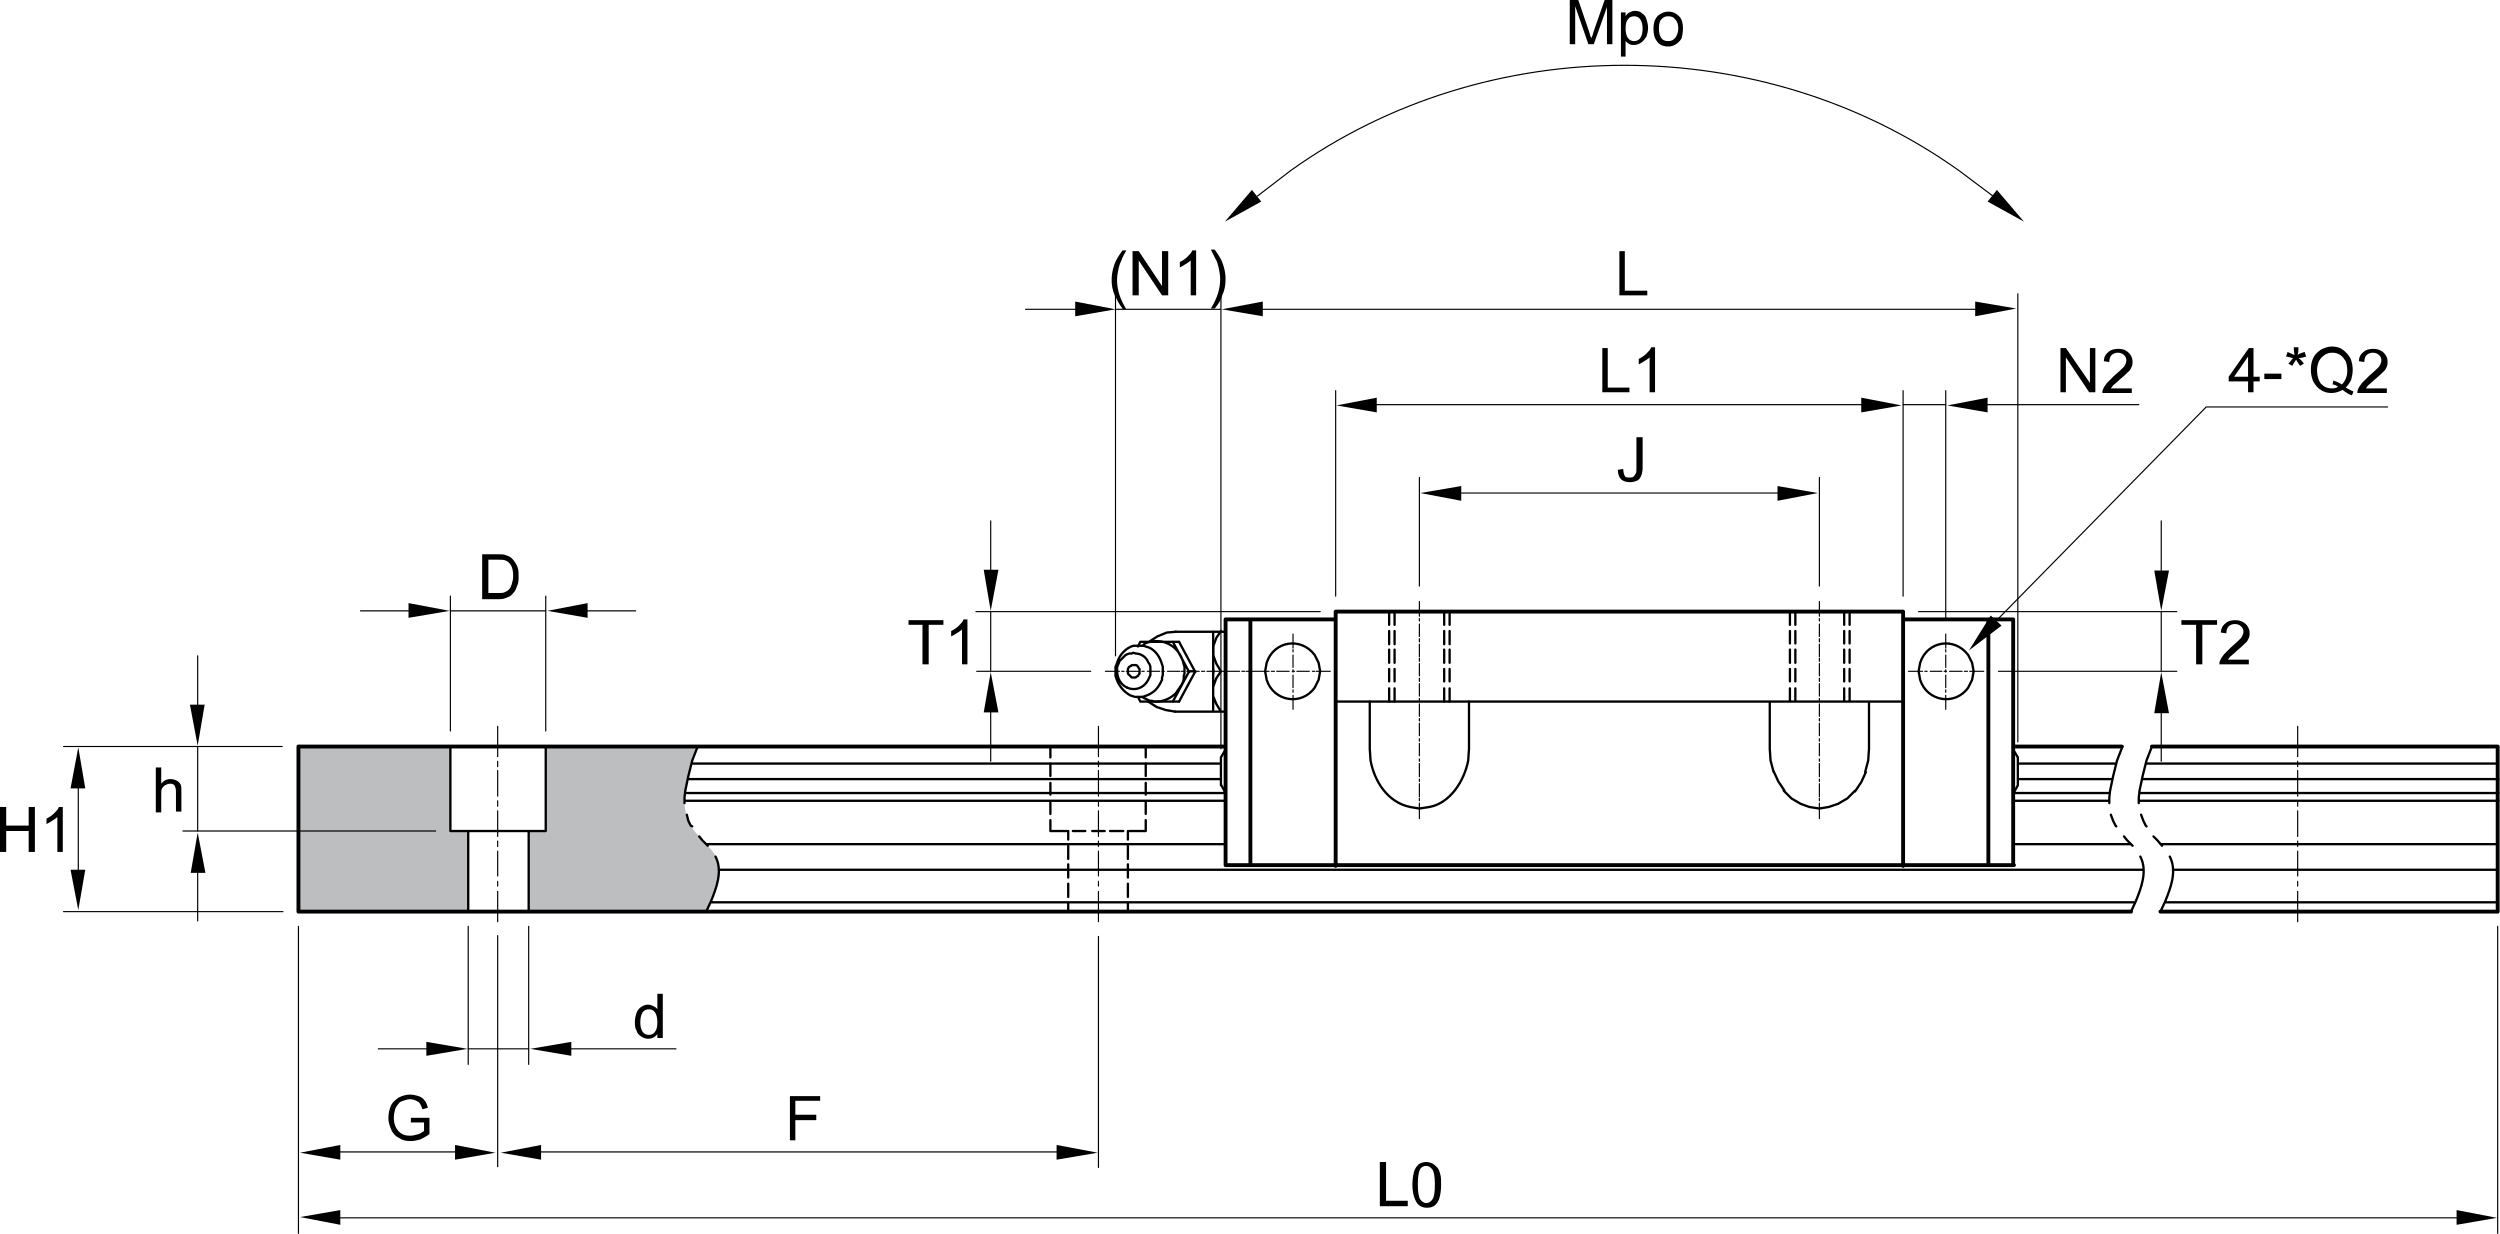 <?xml version="1.0" encoding="utf-8"?>
<!-- Generator: Adobe Illustrator 24.2.3, SVG Export Plug-In . SVG Version: 6.00 Build 0)  -->
<svg version="1.2" baseProfile="tiny" id="Layer_1" xmlns="http://www.w3.org/2000/svg" xmlns:xlink="http://www.w3.org/1999/xlink"
	 x="0px" y="0px" viewBox="0 0 322.5 159.2" overflow="visible" xml:space="preserve">
<path fill="#BCBEC0" d="M92.6,111.1l-0.2-0.5l-0.1-0.2c-0.5-0.9-2.2-2.6-2.2-2.6c-1.9-1.9-1.8-4.3-1.8-4.3v-0.7l0.1-0.9l0.4-1.9
	l0.5-2l0.7-1.8H38.5v21.3h21.9v-10.3h-2.3V96.3h12.3v10.9h-2.2v10.3h22.9l0.6-1.3l0.5-1.2l0.4-1.4l0.1-1.3v-0.6L92.6,111.1z"/>
<path fill="none" stroke="#000000" stroke-width="0.5" stroke-linecap="round" stroke-linejoin="round" stroke-miterlimit="10" d="
	M158.1,111.6h101.7 M158.1,79.9h3.3 M161.3,79.9h11 M172.3,78.9v32.8 M158.1,111.6V79.9 M161.3,111.6V79.9 M245.5,79.9h14.2
	 M245.5,78.9v32.8 M256.5,111.6V79.9 M259.7,111.6V79.9 M172.3,78.9h73.2 M277.6,96.3h44.6 M259.7,96.3h14 M274.9,117.6H38.5V96.3
	h119.6 M322.2,117.6V96.3 M322.2,117.6h-43.5"/>
<path fill="none" stroke="#000000" stroke-width="0.3" stroke-linecap="round" stroke-linejoin="round" stroke-miterlimit="10" d="
	M228.3,96.6v-6.1 M241.1,96.6v-6.1 M172.3,90.5h73.2 M237.9,88.8v1.7 M237.9,86.3v1.6 M237.9,83.8v1.7 M237.9,81.4V83 M237.9,78.9
	v1.7 M238.6,88.8v1.7 M238.6,86.3v1.6 M238.6,83.8v1.7 M238.6,81.4V83 M238.6,78.9v1.7 M231.6,88.8v1.7 M231.6,86.3v1.6 M231.6,83.8
	v1.7 M231.6,81.4V83 M231.6,78.9v1.7 M230.9,88.8v1.7 M230.9,86.3v1.6 M230.9,83.8v1.7 M230.9,81.4V83 M230.9,78.9v1.7 M234.7,104.3
	l-1.3-0.2l-1.1-0.4 M232.3,103.7l-1.2-0.7l-1-1 M230.2,102l-0.8-1.2l-0.6-1.3 M228.8,99.6l-0.4-1.5l-0.1-1.5 M241.1,96.6l-0.1,1.5
	l-0.4,1.5 M240.7,99.6l-0.6,1.3l-0.8,1.2 M239.3,102l-1,1l-1.2,0.7 M237.1,103.7l-1.2,0.4l-1.2,0.2 M60.4,117.6v-10.4 M68.2,117.6
	v-10.4 M70.4,96.3v10.9H58.1 M58.1,107.2V96.3 M135.5,97.7v-1.4 M135.5,100.1v-1.6 M135.5,102.5V101 M135.5,105v-1.6 M135.5,107.2
	v-1.4 M145.5,108.3v-1.1 M145.5,110.8v-1.7 M145.5,113.2v-1.7 M145.5,115.7V114 M145.5,117.6v-1.1 M137.8,108.3v-1.1 M137.8,110.8
	v-1.7 M137.8,113.2v-1.7 M137.8,115.7V114 M137.8,117.6v-1.1 M147.8,97.7v-1.4 M147.8,100.1v-1.6 M147.8,102.5V101 M147.8,105v-1.6
	 M147.8,107.2v-1.4 M137.6,107.2h-2.1 M140,107.2h-1.6 M142.5,107.2h-1.6 M144.9,107.2h-1.7 M147.8,107.2h-2.1"/>
<path fill="none" stroke="#000000" stroke-width="0.3" stroke-linecap="round" stroke-linejoin="round" stroke-miterlimit="10" d="
	M157.5,86.6l-0.6-1l-0.4-1.1v-1.1l0.4-1.1l0.6-0.9 M153.3,86.6h0.9 M157.5,91.8l-0.6-1l-0.4-1v-1.2l0.4-1.1l0.6-0.9 M156.5,86.3v5.4
	 M176.7,96.6v-6.1 M151.3,90.5l2.1-3.9 M152.1,90.5l2.1-3.9 M147.3,89.9l1,0.5h0.3l0.3,0.1c0.9,0.1,1.9-0.3,2.6-0.9l0.2-0.2l0.2-0.3
	c0.4-0.6,0.9-1.1,0.8-1.9l0.1-0.3V86l-0.1-0.3c-0.5-2.4-2.8-3.6-5-2.7l-0.2,0.2l-0.1,0.1 M151.3,82.8l2.1,3.9 M152.1,82.8l2.1,3.9
	 M151.6,81.5h6.4 M151.6,91.8h6.4 M189.5,96.6v-6.1 M187,88.8v1.7 M187,86.3v1.6 M187,83.8v1.7 M187,81.4v1.7 M187,78.9v1.7
	 M186.3,88.8v1.7 M186.3,86.3v1.6 M186.3,83.8v1.7 M186.3,81.4v1.7 M186.3,78.9v1.7 M179.9,88.8v1.7 M179.9,86.3v1.6 M179.9,83.8
	v1.7 M179.9,81.4v1.7 M179.9,78.9v1.7 M179.2,88.8v1.7 M179.2,86.3v1.6 M179.2,83.8v1.7 M179.2,81.4v1.7 M179.2,78.9v1.7
	 M189.5,96.6l-0.1,1.5c-0.5,2.6-2.3,5.5-5,6l-1.3,0.2 M183.1,104.3l-1.2-0.2c-2.9-0.6-4.6-3.3-5.1-6l-0.1-1.5"/>
<path fill="none" stroke="#000000" stroke-width="0.3" stroke-linecap="round" stroke-linejoin="round" stroke-miterlimit="10" d="
	M148.4,86.6V86l-0.1-0.3l-0.2-0.3c-0.2-0.6-0.9-1.1-1.6-1.1l-0.3-0.1l-0.2,0.1h-0.3l-0.3,0.1l-0.2,0.1l-0.2,0.2l-0.2,0.2l-0.2,0.2
	l-0.2,0.2l-0.1,0.3l-0.1,0.2l-0.1,0.3v0.5c0.1,2.6,3.3,3.2,4.2,0.7l0.1-0.2L148.4,86.6L148.4,86.6z M150,86.6V86l-0.1-0.3l-0.1-0.3
	c-0.3-0.9-1-1.8-2-2l-0.3-0.1h-1.3c-1,0.3-1.8,1.2-2.1,2.2l-0.1,0.3l-0.1,0.2v1.2l0.1,0.3c0.3,0.9,0.9,1.7,1.8,2.2l0.6,0.2h1
	c1.3-0.4,1.9-0.9,2.5-2.2v-0.3l0.1-0.3L150,86.6L150,86.6z M147,86.6v-0.3l-0.1-0.1l-0.1-0.2l-0.1-0.1l-0.1-0.1H146l-0.1,0.1
	l-0.2,0.1l-0.1,0.1l-0.1,0.2v0.6l0.1,0.1l0.1,0.1l0.1,0.1l0.1,0.1l0.1,0.1h0.5l0.1-0.1l0.2-0.1l0.1-0.2l0.1-0.1L147,86.6L147,86.6z
	 M151.6,91.8l-1.2-0.2l-1.2-0.4l-1.1-0.7 M156.5,86.9v-5.4"/>
<path fill="none" stroke="#000000" stroke-width="0.3" stroke-linecap="round" stroke-linejoin="round" stroke-miterlimit="10" d="
	M279.9,110.5l0.1,0.2c0.8,1.8,0,3.9-0.7,5.6l-0.6,1.3 M277.8,107.9l0.5,0.5l0.6,0.7 M276.2,105.1L276.2,105.1l0.3,0.8l0.3,0.6
	l0.1,0.1 M277.6,96.3l-0.7,1.8l-0.5,2L276,102l-0.1,0.9v0.7 M276.1,110.5l0.1,0.2c0.8,1.8,0,3.9-0.7,5.6l-0.6,1.3 M274,107.9
	l0.4,0.5l0.7,0.7 M272.3,105.1L272.3,105.1l0.3,0.8l0.3,0.6l0.1,0.1 M273.8,96.3l-0.7,1.8l-0.5,2l-0.4,1.9l-0.1,0.9v0.7 M92.3,110.5
	l0.1,0.2c0.8,1.8,0,3.9-0.7,5.6l-0.6,1.3 M90.2,107.9l0.4,0.5l0.7,0.7 M88.6,105.1L88.6,105.1l0.2,0.8l0.3,0.6l0.2,0.1 M90,96.3
	l-0.7,1.8l-0.5,2l-0.4,1.9l-0.1,0.9v0.7 M279.3,116.4h42.9 M91.7,116.4h183.7 M280.3,112.2h41.9 M92.7,112.2h183.7 M278.7,108.9
	h43.5 M259.7,108.9h15.1 M91.1,108.9h67 M276,103.3h46.3 M259.7,103.3h12.4 M88.4,103.3h69.7 M276.1,102.3h46.2 M259.7,102.3h12.4
	 M88.4,102.3h69.7 M276.8,98.5h45.4 M260.3,98.5H273 M89.2,98.5h68.2 M276.4,100.5h45.9 M260.3,100.5h12.2 M88.8,100.5h68.7
	 M158.1,102.3l-0.6-1.1 M157.5,101.3v-3.6l0.6-1 M260.3,101.3l-0.6,1.1 M260.3,101.3v-3.6l-0.6-1 M145.4,88.7L145.4,88.7
	 M148.2,82.8l1.1-0.7l1.2-0.5l1.2-0.1 M152.1,82.8h-5l-0.3,0.6 M152.1,90.5h-5l-0.3-0.6"/>
<path fill="none" stroke="#000000" stroke-width="0.3" stroke-linecap="round" stroke-linejoin="round" stroke-miterlimit="10" d="
	M254.6,86.6l-0.2-1.1l-0.5-1c-1.8-2.4-5.3-1.8-6.2,1l-0.2,1.1l0.2,1.1c0.9,2.8,4.5,3.4,6.2,1l0.5-1L254.6,86.6z M170.3,86.6
	l-0.2-1.1l-0.5-1c-1.8-2.4-5.3-1.8-6.2,1l-0.2,1.1l0.2,1.1c0.9,2.8,4.5,3.4,6.2,1l0.5-1L170.3,86.6z"/>
<path fill="none" stroke="#000000" stroke-width="0.15" stroke-linecap="round" stroke-linejoin="round" stroke-miterlimit="10" d="
	M183.1,97.9v0.3 M183.1,95.9v1.6 M183.1,95.3v0.3 M183.1,93.3v1.6 M183.1,92.7V93 M183.1,90.8v1.6 M183.1,90.1v0.4 M183.1,88.2v1.6
	 M183.1,87.5v0.4 M183.1,85.6v1.6 M183.1,84.9v0.4 M183.1,83.1v1.6 M183.1,82.4v0.4 M183.1,80.5v1.6 M183.1,79.8v0.3 M183.1,77.6
	v1.9 M234.7,103.6v2 M234.7,103v0.3 M234.7,101.1v1.7 M234.7,100.5v0.3 M234.7,98.5v1.7 M234.7,97.9v0.3 M234.7,95.9v1.6
	 M234.7,95.3v0.3 M234.7,93.3v1.6 M234.7,92.7V93 M234.7,90.8v1.6 M234.7,90.1v0.4 M234.7,88.2v1.6 M234.7,87.5v0.4 M234.7,85.6v1.6
	 M234.7,84.9v0.4 M234.7,83.1v1.6 M234.7,82.4v0.4 M234.7,80.5v1.6 M234.7,79.8v0.3 M234.7,77.6v1.9 M64.2,97.6v-3.9 M64.2,98.9
	v-0.7 M64.2,102.7v-3.3 M64.2,104v-0.7 M64.2,107.9v-3.3 M64.2,109.2v-0.7 M64.2,113v-3.2 M64.2,114.3v-0.6 M64.2,118.9V115
	 M141.7,97.6v-3.9 M141.7,98.9v-0.7 M141.7,102.7v-3.3 M141.7,104v-0.7 M141.7,107.9v-3.3 M141.7,109.2v-0.7 M141.7,113v-3.2
	 M141.7,114.3v-0.6 M141.7,118.9V115 M296.4,97.6v-3.9 M296.4,98.9v-0.7 M296.4,102.7v-3.3 M296.4,104v-0.7 M296.4,107.9v-3.3
	 M296.4,109.2v-0.7 M296.4,113v-3.2 M296.4,114.3v-0.6 M296.4,118.9V115"/>
<path fill="none" stroke="#000000" stroke-width="0.15" stroke-linecap="round" stroke-linejoin="round" stroke-miterlimit="10" d="
	M172.3,76.9V50.4 M183.1,75.6v-14 M260.3,95.7V37.9 M251,79.8V50.4 M245.5,76.9V50.4 M234.7,75.6v-14 M56.2,107.2H23.6 M36.4,96.3
	H8.2 M36.5,117.6H8.2 M38.5,119.5v39.6 M64.2,120.7v29.8 M68.2,119.5v17.8 M60.4,119.5v17.8 M70.4,94.3V76.9 M58.1,94.3V76.9
	 M322.2,119.5v39.6 M248,86.6h-1.8 M248.6,86.6h-0.3 M250.5,86.6H249 M251.1,86.6h-0.3 M253.1,86.6h-1.6 M253.8,86.6h-0.4
	 M255.9,86.6h-1.8 M251,89.7v1.8 M251,89v0.3 M251,87.1v1.6 M251,86.4v0.3 M251,84.5v1.6 M251,83.8v0.3 M251,81.8v1.8 M169.8,86.6
	h1.8 M169.3,86.6h0.3 M167.3,86.6h1.6 M166.7,86.6h0.3 M164.7,86.6h1.6 M164,86.6h0.4 M161.9,86.6h1.8 M166.8,89.7v1.8 M166.8,89
	v0.3 M166.8,87.1v1.6 M166.8,86.4v0.3 M166.8,84.5v1.6 M166.8,83.8v0.3 M166.8,81.8v1.8 M160.8,86.6h1.8 M160.2,86.6h0.4
	 M158.3,86.6h1.6 M157.6,86.6h0.4 M155.7,86.6h1.6 M155,86.6h0.4 M153.1,86.6h1.6 M152.4,86.6h0.3 M150.6,86.6h1.6 M149.9,86.6h0.3
	 M148,86.6h1.6 M147.3,86.6h0.3 M145.3,86.6h1.7 M144.7,86.6h0.3 M142.6,86.6h1.8 M183.1,103.6v2 M183.1,103v0.3 M183.1,101.1v1.7
	 M183.1,100.5v0.3 M183.1,98.5v1.7"/>
<path fill="none" stroke="#000000" stroke-width="0.15" stroke-linecap="round" stroke-linejoin="round" stroke-miterlimit="10" d="
	M257.2,80.4l27.4-27.9H308 M278.8,86.6v-7.7 M278.8,73.7v-6.5 M278.8,91.7v6.5 M127.8,86.6v-7.7 M127.8,73.8v-6.6 M127.8,91.5v6.7
	 M157.5,39.9H144 M139.1,39.9h-6.8 M162.6,39.9h92.6 M245.5,52.2h5.5 M256.1,52.2h19.8 M177.1,52.2h64 M188.1,63.6h41.8 M25.5,107.2
	V96.3 M25.5,91.2v-6.6 M25.5,112v6.8 M10.1,112.6V101 M43.4,157.1h273.8 M69.6,148.6h67.5 M43.6,148.6H59 M60.4,135.3h7.8
	 M72.8,135.3h14.4 M55.3,135.3h-6.5 M58.1,78.8h12.3 M75.1,78.8H82 M53.4,78.8h-6.9 M257.1,25.3l-4.4-3.3
	c-25.4-18.1-60.9-18.1-86.2,0l-4.3,3.3 M247.5,78.9h33.3 M257.8,86.6h23 M170.3,78.9h-44.4 M140.7,86.6H126 M141.7,120.8v29.8
	 M143.9,84.6V37.9 M157.5,96.6V37.9"/>
<polygon points="9.1,101.7 11,101.7 10.1,96.4 "/>
<polygon points="24.6,112.6 26.5,112.6 25.5,107.4 "/>
<polygon points="9.1,112.2 11,112.2 10.1,117.4 "/>
<polygon points="24.5,90.9 26.4,90.9 25.5,96.2 "/>
<polygon points="52.7,79.7 52.7,77.8 58,78.8 "/>
<polygon points="75.8,79.7 75.8,77.8 70.6,78.8 "/>
<polygon points="55,136.2 55,134.4 60.3,135.3 "/>
<polygon points="73.7,136.2 73.7,134.4 68.4,135.3 "/>
<polygon points="58.7,149.6 58.7,147.7 63.9,148.7 "/>
<polygon points="136.3,149.6 136.3,147.7 141.6,148.7 "/>
<polygon points="316.9,158 316.9,156.1 322.1,157.1 "/>
<polygon points="69.8,149.6 69.8,147.7 64.6,148.7 "/>
<polygon points="43.9,149.6 43.9,147.7 38.7,148.7 "/>
<polygon points="43.9,158 43.9,156.1 38.7,157 "/>
<path d="M202.5,5.7V0h1.1l1.4,4.1c0.1,0.4,0.2,0.7,0.3,0.8c0.1-0.2,0.2-0.5,0.3-0.9l1.4-4h1v5.7h-0.7V0.9l-1.7,4.8h-0.7l-1.7-4.9
	v4.9L202.5,5.7"/>
<path d="M209.7,3.7c0,0.5,0.1,0.9,0.3,1.2s0.5,0.4,0.8,0.4s0.6-0.1,0.8-0.4s0.3-0.7,0.3-1.2s-0.1-0.9-0.3-1.2s-0.5-0.4-0.8-0.4
	s-0.6,0.1-0.8,0.4C209.8,2.7,209.7,3.1,209.7,3.7 M209.1,7.3V1.6h0.6v0.5c0.1-0.2,0.3-0.4,0.5-0.5s0.4-0.2,0.7-0.2
	c0.4,0,0.7,0.1,0.9,0.3c0.3,0.2,0.5,0.4,0.6,0.8c0.1,0.3,0.2,0.7,0.2,1.1s-0.1,0.8-0.2,1.1c-0.2,0.3-0.4,0.6-0.7,0.8
	c-0.3,0.2-0.6,0.3-0.9,0.3c-0.2,0-0.4,0-0.6-0.1c-0.2-0.1-0.3-0.2-0.5-0.4v2H209.1z"/>
<path d="M214,3.7c0,0.5,0.1,0.9,0.3,1.2s0.5,0.4,0.9,0.4s0.6-0.1,0.9-0.4c0.2-0.3,0.4-0.7,0.4-1.2s-0.1-0.9-0.4-1.2
	c-0.2-0.3-0.5-0.4-0.9-0.4s-0.6,0.1-0.9,0.4C214.1,2.7,214,3.1,214,3.7 M213.3,3.7c0-0.8,0.2-1.3,0.6-1.7c0.4-0.3,0.8-0.5,1.3-0.5
	c0.6,0,1,0.2,1.4,0.6s0.5,0.9,0.5,1.6c0,0.5-0.1,1-0.2,1.3c-0.2,0.3-0.4,0.5-0.7,0.7s-0.6,0.3-1,0.3c-0.6,0-1.1-0.2-1.4-0.6
	C213.4,4.9,213.3,4.4,213.3,3.7"/>
<path d="M144.8,39.8c-0.4-0.5-0.7-1.1-1-1.7c-0.3-0.7-0.4-1.3-0.4-2c0-0.6,0.1-1.2,0.3-1.8c0.2-0.7,0.6-1.3,1.1-2h0.5
	c-0.3,0.5-0.5,0.9-0.6,1.2c-0.2,0.4-0.3,0.7-0.4,1.1c-0.1,0.5-0.2,1-0.2,1.5c0,1.3,0.4,2.5,1.2,3.8h-0.5"/>
<polygon points="146.1,38.1 146.1,32.4 146.9,32.4 149.9,36.9 149.9,32.4 150.7,32.4 150.7,38.1 149.9,38.1 146.9,33.6 146.9,38.1 
	"/>
<path d="M154.3,38.1h-0.7v-4.5c-0.2,0.2-0.4,0.3-0.7,0.5s-0.5,0.3-0.7,0.4v-0.7c0.4-0.2,0.7-0.4,1-0.7s0.5-0.5,0.6-0.8h0.5
	L154.3,38.1"/>
<path d="M156.7,39.8h-0.5c0.8-1.3,1.2-2.5,1.2-3.8c0-0.5-0.1-1-0.2-1.5c-0.1-0.4-0.2-0.8-0.4-1.1c-0.1-0.2-0.3-0.6-0.6-1.2h0.5
	c0.5,0.7,0.9,1.3,1.1,2c0.2,0.6,0.3,1.2,0.3,1.8c0,0.7-0.1,1.4-0.4,2C157.5,38.8,157.1,39.3,156.7,39.8"/>
<polygon points="208.9,38.1 208.9,32.4 209.6,32.4 209.6,37.5 212.5,37.5 212.5,38.1 "/>
<polygon points="206.7,50.6 206.7,44.9 207.4,44.9 207.4,50 210.2,50 210.2,50.6 "/>
<path d="M213.5,50.6h-0.7v-4.5c-0.2,0.2-0.4,0.3-0.7,0.5s-0.5,0.3-0.7,0.4v-0.7c0.4-0.2,0.7-0.4,1-0.7s0.5-0.5,0.6-0.8h0.5
	L213.5,50.6"/>
<polygon points="265.8,50.6 265.8,44.9 266.5,44.9 269.6,49.4 269.6,44.9 270.3,44.9 270.3,50.6 269.5,50.6 266.5,46.1 266.5,50.6 
	"/>
<path d="M275,50v0.7h-3.8c0-0.2,0-0.3,0.1-0.5c0.1-0.3,0.3-0.5,0.5-0.8c0.2-0.2,0.5-0.5,0.9-0.9c0.6-0.5,1-0.9,1.3-1.2
	c0.2-0.3,0.3-0.6,0.3-0.8c0-0.3-0.1-0.5-0.3-0.7c-0.2-0.2-0.5-0.3-0.8-0.3s-0.6,0.1-0.8,0.3s-0.3,0.5-0.3,0.9l-0.7-0.1
	c0-0.5,0.2-0.9,0.6-1.2c0.3-0.3,0.8-0.4,1.3-0.4c0.6,0,1,0.2,1.3,0.5s0.5,0.7,0.5,1.1c0,0.2,0,0.5-0.1,0.7s-0.2,0.5-0.5,0.7
	c-0.2,0.2-0.6,0.6-1.1,1c-0.4,0.4-0.7,0.6-0.8,0.7c-0.1,0.1-0.2,0.3-0.3,0.4h2.7"/>
<polygon points="283.3,85.7 283.3,80.6 281.4,80.6 281.4,80 286,80 286,80.6 284.1,80.6 284.1,85.7 "/>
<path d="M290.1,85v0.7h-3.8c0-0.2,0-0.3,0.1-0.5c0.1-0.3,0.3-0.5,0.5-0.8c0.2-0.2,0.5-0.5,0.9-0.9c0.6-0.5,1-0.9,1.3-1.2
	c0.2-0.3,0.3-0.6,0.3-0.8c0-0.3-0.1-0.5-0.3-0.7c-0.2-0.2-0.5-0.3-0.8-0.3s-0.6,0.1-0.8,0.3c-0.2,0.2-0.3,0.5-0.3,0.9l-0.7-0.1
	c0-0.5,0.2-0.9,0.6-1.2c0.3-0.3,0.8-0.4,1.3-0.4s1,0.2,1.3,0.5s0.5,0.7,0.5,1.1c0,0.2,0,0.5-0.1,0.7s-0.2,0.5-0.5,0.7
	c-0.2,0.2-0.6,0.6-1.1,1c-0.4,0.4-0.7,0.6-0.8,0.7c-0.1,0.1-0.2,0.3-0.3,0.4h2.7"/>
<polygon points="119,85.7 119,80.6 117.2,80.6 117.2,80 121.7,80 121.7,80.6 119.8,80.6 119.8,85.7 "/>
<path d="M124.8,85.7h-0.7v-4.5c-0.2,0.2-0.4,0.3-0.7,0.5c-0.3,0.2-0.5,0.3-0.7,0.4v-0.7c0.4-0.2,0.7-0.4,1-0.7
	c0.3-0.3,0.5-0.5,0.6-0.8h0.5L124.8,85.7"/>
<path d="M63,76.5h1.2c0.4,0,0.7,0,0.9-0.1c0.2-0.1,0.4-0.2,0.5-0.3c0.2-0.2,0.3-0.4,0.4-0.7c0.1-0.3,0.2-0.7,0.2-1.1
	c0-0.6-0.1-1.1-0.3-1.4c-0.2-0.3-0.4-0.5-0.7-0.6c-0.2-0.1-0.5-0.1-1-0.1H63V76.5 M62.2,77.2v-5.7h2c0.4,0,0.8,0,1,0.1
	c0.3,0.1,0.6,0.2,0.8,0.4c0.3,0.3,0.5,0.6,0.7,1s0.2,0.9,0.2,1.4c0,0.4,0,0.8-0.2,1.2c-0.1,0.3-0.2,0.6-0.4,0.8
	c-0.2,0.2-0.3,0.4-0.5,0.5s-0.4,0.2-0.7,0.3c-0.3,0.1-0.6,0.1-0.9,0.1h-2C62.2,77.3,62.2,77.2,62.2,77.2z"/>
<polygon points="0,109.9 0,104.1 0.8,104.1 0.8,106.5 3.7,106.5 3.7,104.1 4.5,104.1 4.5,109.9 3.7,109.9 3.7,107.2 0.8,107.2 
	0.8,109.9 "/>
<path d="M8.1,109.9H7.4v-4.5c-0.2,0.2-0.4,0.3-0.7,0.5c-0.3,0.2-0.5,0.3-0.7,0.4v-0.7c0.4-0.2,0.7-0.4,1-0.7
	c0.3-0.3,0.5-0.5,0.6-0.8h0.5V109.9"/>
<path d="M20.1,104.7V99h0.7v2.1c0.3-0.4,0.7-0.6,1.2-0.6c0.3,0,0.6,0.1,0.8,0.2c0.2,0.1,0.4,0.3,0.5,0.5s0.1,0.5,0.1,0.9v2.6h-0.7
	v-2.6c0-0.4-0.1-0.6-0.2-0.8c-0.2-0.2-0.4-0.2-0.6-0.2s-0.4,0.1-0.6,0.2s-0.3,0.3-0.4,0.4c-0.1,0.2-0.1,0.4-0.1,0.8v2.3h-0.7"/>
<path d="M82.6,131.9c0,0.5,0.1,0.9,0.3,1.2c0.2,0.3,0.5,0.4,0.8,0.4s0.6-0.1,0.8-0.4c0.2-0.3,0.3-0.6,0.3-1.2c0-0.6-0.1-1-0.3-1.3
	c-0.2-0.3-0.5-0.4-0.8-0.4s-0.6,0.1-0.8,0.4C82.7,130.9,82.6,131.3,82.6,131.9 M84.8,133.9v-0.5c-0.3,0.4-0.7,0.6-1.2,0.6
	c-0.3,0-0.6-0.1-0.9-0.3s-0.5-0.4-0.6-0.8c-0.2-0.3-0.2-0.7-0.2-1.1c0-0.4,0.1-0.8,0.2-1.1s0.3-0.6,0.6-0.8c0.3-0.2,0.6-0.3,0.9-0.3
	s0.5,0.1,0.7,0.2c0.2,0.1,0.4,0.2,0.5,0.4v-2h0.7v5.7L84.8,133.9L84.8,133.9z"/>
<polygon points="101.9,147.1 101.9,141.4 105.8,141.4 105.8,142 102.6,142 102.6,143.8 105.3,143.8 105.3,144.5 102.6,144.5 
	102.6,147.1 "/>
<polygon points="178,155.6 178,149.9 178.8,149.9 178.8,154.9 181.6,154.9 181.6,155.6 "/>
<path d="M182.9,152.8c0,0.9,0.1,1.6,0.3,1.9c0.2,0.3,0.5,0.5,0.8,0.5s0.6-0.2,0.8-0.5s0.3-0.9,0.3-1.9c0-0.9-0.1-1.6-0.3-1.9
	c-0.2-0.3-0.5-0.5-0.8-0.5s-0.6,0.1-0.8,0.4C183,151.2,182.9,151.8,182.9,152.8 M182.2,152.8c0-0.7,0.1-1.2,0.2-1.6
	c0.1-0.4,0.3-0.7,0.6-1c0.3-0.2,0.6-0.3,1-0.3c0.3,0,0.6,0.1,0.8,0.2c0.2,0.1,0.4,0.3,0.6,0.5c0.2,0.2,0.3,0.5,0.4,0.9
	c0.1,0.3,0.1,0.8,0.1,1.4c0,0.7-0.1,1.2-0.2,1.6c-0.1,0.4-0.3,0.7-0.6,1c-0.3,0.2-0.6,0.3-1,0.3c-0.6,0-1-0.2-1.3-0.6
	C182.4,154.6,182.2,153.8,182.2,152.8"/>
<path d="M53,144.9v-0.7h2.4v2.1c-0.4,0.3-0.8,0.5-1.2,0.7c-0.4,0.1-0.8,0.2-1.2,0.2c-0.6,0-1.1-0.1-1.5-0.4c-0.5-0.2-0.8-0.6-1-1
	c-0.2-0.5-0.4-1-0.4-1.5c0-0.6,0.1-1.1,0.3-1.6s0.6-0.8,1-1.1c0.4-0.2,0.9-0.4,1.5-0.4c0.4,0,0.8,0.1,1.1,0.2
	c0.3,0.1,0.6,0.3,0.8,0.6c0.2,0.2,0.3,0.6,0.4,0.9l-0.7,0.2c-0.1-0.3-0.2-0.5-0.3-0.7s-0.3-0.3-0.5-0.4c-0.2-0.1-0.5-0.2-0.8-0.2
	s-0.6,0.1-0.9,0.2c-0.3,0.1-0.5,0.2-0.6,0.4c-0.2,0.2-0.3,0.4-0.4,0.6c-0.1,0.4-0.2,0.7-0.2,1.2s0.1,0.9,0.3,1.3
	c0.2,0.3,0.4,0.6,0.8,0.8s0.7,0.2,1.1,0.2c0.3,0,0.6-0.1,1-0.2c0.3-0.1,0.5-0.3,0.7-0.4v-1.1H53"/>
<path d="M290,48.6V46l-1.8,2.6H290z M290,50.6v-1.4h-2.5v-0.6l2.6-3.7h0.6v3.7h0.8v0.6h-0.8v1.4H290z"/>
<rect x="292.1" y="48.2" width="2.2" height="0.7"/>
<path d="M295.8,46.2c-0.1,0.1-0.3,0.4-0.6,0.7l0.5,0.3c0.1-0.2,0.3-0.5,0.5-0.8c0.2,0.4,0.4,0.6,0.5,0.8l0.5-0.3
	c-0.3-0.4-0.5-0.6-0.7-0.7c0.3,0,0.6-0.1,1-0.2l-0.2-0.6c-0.3,0.1-0.7,0.2-0.9,0.4c0.1-0.4,0.1-0.7,0.1-1h-0.6c0,0.2,0,0.5,0.1,1
	c-0.2-0.1-0.5-0.2-0.9-0.4l-0.2,0.6C295.1,46,295.4,46.1,295.8,46.2"/>
<path d="M301,49.1c0.4,0.1,0.8,0.3,1.1,0.5c0.4-0.4,0.7-1,0.7-1.8c0-0.5-0.1-0.9-0.2-1.2c-0.2-0.3-0.4-0.6-0.7-0.8
	c-0.3-0.2-0.6-0.3-1-0.3c-0.6,0-1,0.2-1.4,0.6c-0.4,0.4-0.6,1-0.6,1.7s0.2,1.3,0.5,1.7c0.4,0.4,0.8,0.6,1.4,0.6c0.3,0,0.5,0,0.8-0.2
	c-0.2-0.2-0.5-0.3-0.7-0.3L301,49.1 M302.6,50c0.4,0.2,0.7,0.4,1,0.5l-0.2,0.5c-0.4-0.1-0.8-0.4-1.2-0.7c-0.4,0.2-0.9,0.4-1.4,0.4
	s-1-0.1-1.4-0.4c-0.4-0.2-0.7-0.6-1-1.1c-0.2-0.5-0.3-1-0.3-1.5c0-0.6,0.1-1.1,0.3-1.5c0.2-0.5,0.6-0.8,1-1.1
	c0.4-0.2,0.9-0.4,1.4-0.4s1,0.1,1.4,0.4c0.4,0.3,0.7,0.6,1,1.1c0.2,0.5,0.3,1,0.3,1.5s-0.1,0.9-0.2,1.3
	C303.1,49.4,302.9,49.7,302.6,50"/>
<path d="M307.9,50v0.7h-3.8c0-0.2,0-0.3,0.1-0.5c0.1-0.3,0.3-0.5,0.5-0.8c0.2-0.2,0.5-0.5,0.9-0.9c0.6-0.5,1-0.9,1.3-1.2
	c0.2-0.3,0.3-0.6,0.3-0.8c0-0.3-0.1-0.5-0.3-0.7c-0.2-0.2-0.5-0.3-0.8-0.3s-0.6,0.1-0.8,0.3s-0.3,0.5-0.3,0.9l-0.7-0.1
	c0-0.5,0.2-0.9,0.6-1.2c0.3-0.3,0.8-0.4,1.3-0.4s1,0.2,1.3,0.5s0.5,0.7,0.5,1.1c0,0.2,0,0.5-0.1,0.7s-0.2,0.5-0.5,0.7
	c-0.2,0.2-0.6,0.6-1.1,1c-0.4,0.4-0.7,0.6-0.8,0.7c-0.1,0.1-0.2,0.3-0.3,0.4h2.7"/>
<path d="M208.7,60.6l0.7-0.1c0,0.4,0.1,0.7,0.2,0.9c0.1,0.2,0.3,0.2,0.6,0.2c0.2,0,0.4,0,0.5-0.1s0.2-0.2,0.3-0.4
	c0.1-0.1,0.1-0.4,0.1-0.7v-4h0.8v3.9c0,0.5-0.1,0.9-0.2,1.1c-0.1,0.3-0.3,0.5-0.5,0.6c-0.3,0.1-0.5,0.2-0.9,0.2
	c-0.5,0-0.9-0.1-1.2-0.4C208.9,61.6,208.7,61.2,208.7,60.6"/>
<polygon points="277.9,92 279.8,92 278.8,86.7 "/>
<polygon points="277.9,73.6 279.8,73.6 278.8,78.8 "/>
<polygon points="256.8,79.4 258.2,80.7 254,83.9 "/>
<polygon points="254.8,38.9 254.8,40.8 260.1,39.8 "/>
<polygon points="240.1,51.3 240.1,53.2 245.3,52.3 "/>
<polygon points="229.3,62.7 229.3,64.6 234.5,63.6 "/>
<polygon points="188.5,62.7 188.5,64.6 183.2,63.6 "/>
<polygon points="177.6,51.3 177.6,53.2 172.4,52.3 "/>
<polygon points="162.9,38.9 162.9,40.8 157.6,39.9 "/>
<polygon points="161.5,24.5 162.7,26 158,28.6 "/>
<polygon points="257.6,24.5 256.4,26 261.1,28.6 "/>
<polygon points="126.9,73.5 128.8,73.5 127.8,78.8 "/>
<polygon points="126.9,91.9 128.8,91.9 127.8,86.7 "/>
<polygon points="138.7,38.9 138.7,40.8 143.9,39.9 "/>
<polygon points="256.4,51.3 256.4,53.2 251.2,52.3 "/>
</svg>

